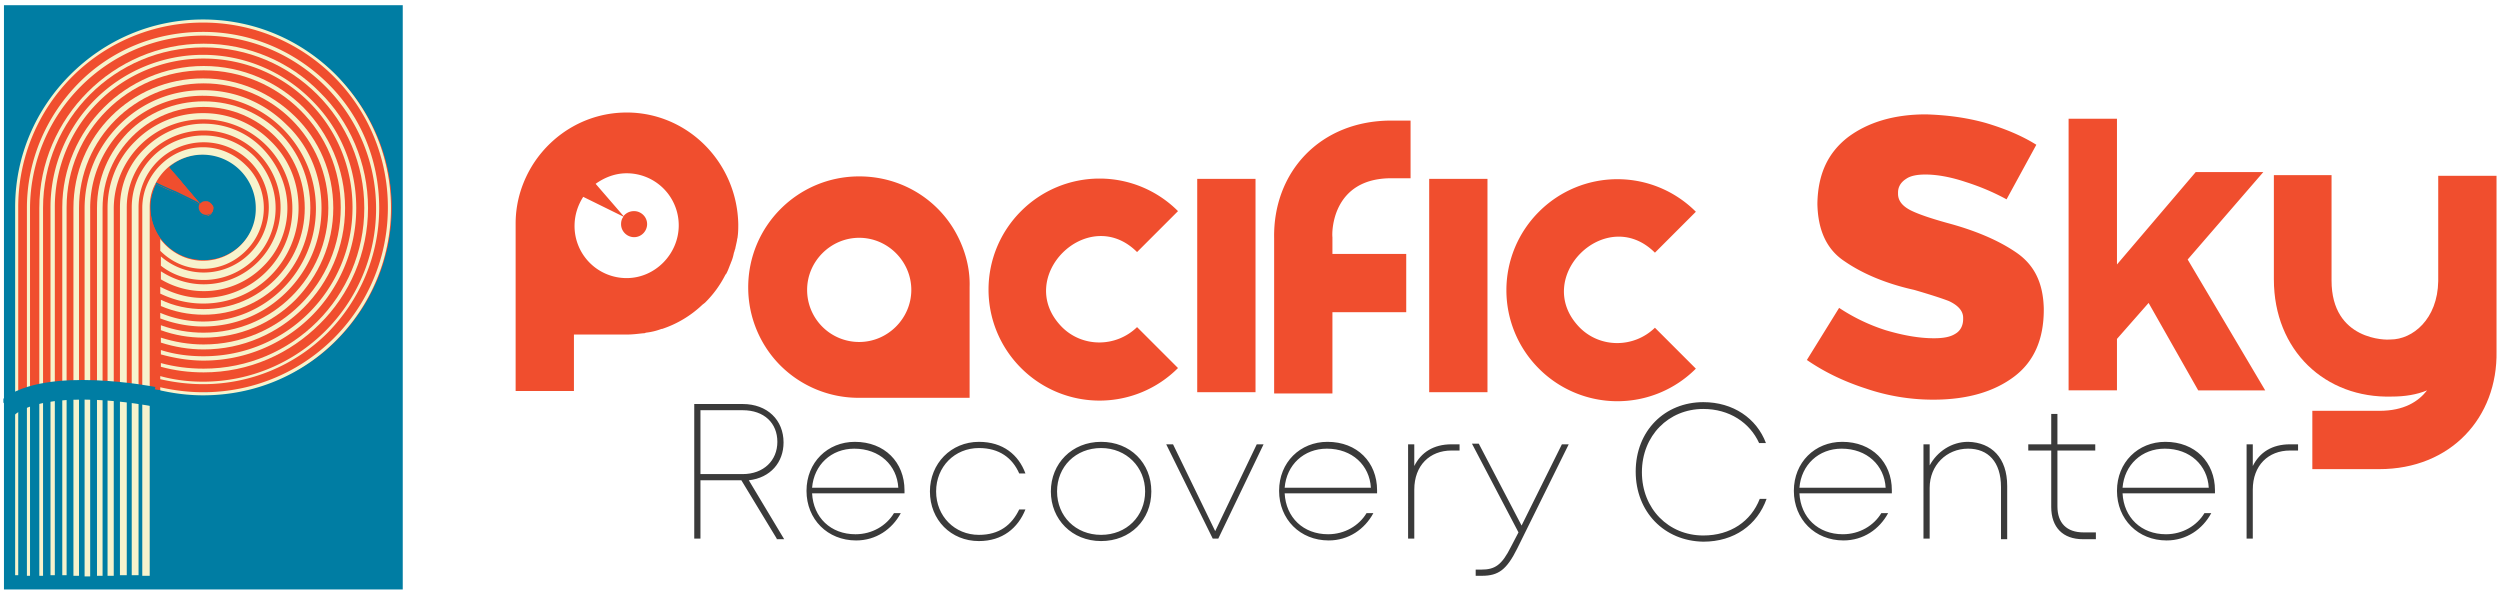 <svg xmlns="http://www.w3.org/2000/svg" width="277" height="66" fill="none"><g clip-path="url(#a)"><path fill="#F04E2E" d="M130.522 40.778a12.277 12.277 0 0 1-17.386 0 12.277 12.277 0 0 1 0-17.385 12.277 12.277 0 0 1 17.386 0l-4.536 4.535c-5.429-5.428-13.743 2.818-8.315 8.315 2.268 2.268 5.979 2.268 8.315 0zm8.59-20.958h-6.46v23.638h6.46zm17.179-.07h-2.13c-6.665 0-6.597 6.117-6.528 6.529v1.855h8.177v6.46h-8.177v9.002h-6.459v-17.18c-.138-7.352 5.085-13.056 12.987-13.056h2.13zm8.521.07h-6.459v23.638h6.459zm23.089 21.027a12.276 12.276 0 0 1-17.385 0 12.277 12.277 0 0 1 0-17.385 12.276 12.276 0 0 1 17.385 0l-4.535 4.535c-5.429-5.429-13.743 2.817-8.315 8.315 2.268 2.267 5.979 2.267 8.315 0z"/><path fill="#F04E2E" fill-rule="evenodd" d="M229.2 43.252h5.36V37.55l3.505-3.986 5.497 9.69h7.422l-8.59-14.5 8.383-9.69h-7.49l-8.727 10.24v-16.15h-5.36zm-14.98 1.031c3.779 0 6.734-.893 8.933-2.543q3.298-2.474 3.298-7.421v-.138c-.068-2.817-1.031-4.81-3.023-6.184s-4.604-2.474-7.697-3.299c-1.718-.48-2.955-.893-3.848-1.305-1.031-.481-1.58-1.1-1.58-1.924v-.138c0-.412.137-1.03.893-1.511.481-.344 1.237-.482 2.13-.482 1.306 0 2.818.275 4.467.825 1.512.481 3.023 1.1 4.535 1.924l3.299-6.047c-1.65-1.03-3.505-1.787-5.566-2.405-2.199-.618-4.398-.893-6.666-.962-3.573 0-6.46.893-8.658 2.543-2.199 1.717-3.299 4.054-3.368 7.284v.137c.069 2.886 1.031 5.016 3.024 6.322 1.993 1.374 4.604 2.474 7.696 3.161 1.649.481 2.955.893 3.848 1.237 1.031.48 1.581 1.1 1.581 1.855v.138c0 .687-.275 1.305-.893 1.649-.55.343-1.306.48-2.337.48-1.718 0-3.504-.343-5.36-.892a20.8 20.8 0 0 1-5.154-2.474l-3.573 5.772c1.993 1.374 4.192 2.405 6.528 3.161a23.1 23.1 0 0 0 7.491 1.237" clip-rule="evenodd"/><path fill="#F04E2E" d="M258.336 19.545v11.544c0 6.666 6.116 6.597 6.528 6.528 2.474 0 5.223-2.267 5.291-6.46v-11.68h6.46v19.447c.137 7.353-5.085 13.056-12.988 13.056h-7.421v-6.46h7.421c2.749 0 4.329-1.03 5.292-2.267-1.169.481-2.474.687-3.917.687-7.353.206-13.057-5.085-13.057-12.987V19.407h6.391z"/><path fill="#F04E2E" fill-rule="evenodd" d="M105.715 25.454c-2.131-3.573-6.047-5.91-10.514-5.91-6.803 0-12.3 5.498-12.3 12.301 0 3.367 1.374 6.46 3.573 8.659a12.26 12.26 0 0 0 8.658 3.573h12.301v-12.3c.068-2.268-.619-4.467-1.718-6.323M95.201 37.892a5.763 5.763 0 0 1-5.772-5.772c0-3.161 2.61-5.772 5.772-5.772 3.16 0 5.772 2.611 5.772 5.772s-2.611 5.772-5.772 5.772" clip-rule="evenodd"/><path fill="#3A3A3A" d="m86.061 59.676-3.917-6.46H77.61v6.46h-.687V44.764h5.36c2.749 0 4.535 1.787 4.535 4.26 0 2.2-1.443 3.917-3.848 4.192l3.917 6.528h-.825zm-3.78-14.225H77.61v7.078h4.673c2.336 0 3.848-1.512 3.848-3.573s-1.443-3.505-3.848-3.505m17.866 9.209h-10.17c.137 2.68 2.061 4.535 4.81 4.535 1.855 0 3.436-.962 4.26-2.337h.756c-.962 1.787-2.748 3.024-4.947 3.024-3.161 0-5.498-2.337-5.498-5.498s2.337-5.428 5.36-5.428c3.299 0 5.498 2.267 5.498 5.36v.343zm-10.17-.62h9.552c-.138-2.473-2.062-4.328-4.88-4.328-2.542 0-4.466 1.786-4.672 4.329m13.056.412c0-3.092 2.337-5.497 5.429-5.497 2.68 0 4.398 1.443 5.154 3.504h-.688c-.755-1.718-2.198-2.817-4.466-2.817-2.68 0-4.742 2.061-4.742 4.81s2.062 4.81 4.742 4.81c2.268 0 3.642-1.1 4.466-2.817h.688c-.825 2.062-2.543 3.505-5.154 3.505-3.092 0-5.429-2.337-5.429-5.498m13.4 0c0-3.092 2.336-5.497 5.566-5.497s5.566 2.336 5.566 5.497-2.337 5.497-5.566 5.497c-3.23 0-5.566-2.405-5.566-5.497m10.445 0c0-2.68-2.062-4.81-4.879-4.81-2.818 0-4.879 2.061-4.879 4.81s2.061 4.81 4.879 4.81 4.879-2.061 4.879-4.81m12.369-5.223h.755l-5.016 10.446h-.618l-5.154-10.445h.756l4.672 9.62zm13.262 5.43h-10.17c.138 2.68 2.062 4.535 4.81 4.535 1.856 0 3.436-.962 4.261-2.337h.756c-.962 1.787-2.749 3.024-4.948 3.024-3.161 0-5.497-2.337-5.497-5.498s2.336-5.428 5.36-5.428c3.298 0 5.497 2.267 5.497 5.36v.343zm-10.17-.62h9.552c-.138-2.473-2.062-4.328-4.879-4.328-2.543 0-4.467 1.786-4.673 4.329m19.378-4.811v.688h-.893c-2.405 0-4.123 1.649-4.123 4.329v5.429h-.687V49.23h.687v2.405c.756-1.512 2.13-2.405 4.123-2.405zm11.339 0h.756l-5.704 11.545c-1.168 2.337-2.061 3.024-3.917 3.024h-.687v-.687h.619c1.511 0 2.267-.482 3.298-2.543l.825-1.58-5.154-9.827h.756l4.741 9.07zm8.177 3.024c0-4.535 3.23-7.696 7.491-7.696 3.298 0 5.909 1.786 6.94 4.535h-.756c-1.031-2.268-3.298-3.78-6.184-3.78-3.849 0-6.803 2.956-6.803 7.01s2.954 7.01 6.803 7.01c3.023 0 5.291-1.581 6.253-4.055h.756c-1.031 2.886-3.574 4.741-7.009 4.741-4.33-.069-7.491-3.298-7.491-7.765m28.312 2.406h-10.17c.138 2.68 2.062 4.535 4.81 4.535 1.856 0 3.436-.962 4.261-2.337h.756c-.962 1.787-2.749 3.024-4.948 3.024-3.161 0-5.497-2.337-5.497-5.498s2.336-5.428 5.36-5.428c3.298 0 5.497 2.267 5.497 5.36v.343zm-10.17-.62h9.552c-.137-2.473-2.062-4.328-4.879-4.328-2.543 0-4.467 1.786-4.673 4.329m23.02-.206v5.91h-.687v-5.773c0-2.817-1.443-4.26-3.642-4.26-2.405 0-4.261 1.855-4.261 4.329v5.635h-.687V49.23h.687v2.336c.825-1.512 2.405-2.611 4.261-2.611 2.611.069 4.329 1.786 4.329 4.879m9.827 5.223v.687h-1.443c-2.199 0-3.505-1.305-3.505-3.573v-6.253h-2.543v-.687h2.543v-3.368h.687v3.368h4.192v.687h-4.192v6.184c0 1.856 1.031 2.887 2.886 2.887h1.375zm13.125-4.397h-10.17c.137 2.68 2.062 4.535 4.81 4.535 1.856 0 3.436-.962 4.261-2.337h.756c-.962 1.787-2.749 3.024-4.948 3.024-3.161 0-5.497-2.337-5.497-5.498s2.336-5.428 5.359-5.428c3.299 0 5.498 2.267 5.498 5.36v.343zm-10.17-.62h9.552c-.138-2.473-2.062-4.328-4.879-4.328-2.543 0-4.467 1.786-4.673 4.329m19.446-4.811v.688h-.893c-2.405 0-4.123 1.649-4.123 4.329v5.429h-.687V49.23h.687v2.405c.756-1.512 2.13-2.405 4.123-2.405z"/><path fill="#F04E2E" d="M69.432 12.467c-4.329 0-8.108 2.267-10.307 5.635-1.237 1.924-1.993 4.191-1.993 6.665v18.554h6.46v-6.253h5.84c.619 0 1.168-.07 1.787-.138.137 0 .206 0 .344-.069a7 7 0 0 0 1.717-.412h.07a11.9 11.9 0 0 0 4.397-2.611c.138-.138.275-.206.412-.344a11.8 11.8 0 0 0 2.2-3.023s0-.069.068-.069c.206-.344.344-.756.481-1.1.069-.137.069-.206.138-.343.137-.344.206-.619.274-.962.07-.137.07-.275.138-.412.069-.344.137-.619.206-.962 0-.138.069-.275.069-.413.068-.48.068-.962.068-1.374-.137-6.872-5.634-12.37-12.369-12.37m0 18.347a5.763 5.763 0 0 1-5.772-5.772c0-1.168.344-2.268.962-3.23l4.467 2.2c-.207.206-.275.549-.275.824 0 .825.687 1.443 1.443 1.443.825 0 1.443-.687 1.443-1.443 0-.825-.687-1.443-1.443-1.443-.481 0-.894.206-1.168.55l-3.093-3.574c.962-.687 2.13-1.168 3.436-1.168a5.763 5.763 0 0 1 5.772 5.772c0 3.161-2.61 5.841-5.772 5.841"/><path fill="#007DA3" d="M44.625.579H.439V65.31h44.186z"/><path fill="#F04E2E" fill-rule="evenodd" d="m37.204 8.344-.687-.687c-.275-.207-.481-.413-.756-.619a13 13 0 0 0-1.168-.893c-.138-.069-.275-.206-.413-.275-.55-.344-1.1-.687-1.718-1.03a3 3 0 0 0-.48-.207c-.276-.137-.619-.275-.894-.412-.618-.275-1.237-.55-1.855-.756a5 5 0 0 0-.962-.275c-.138-.069-.344-.069-.481-.138-.481-.137-1.031-.206-1.512-.343a21.3 21.3 0 0 0-3.71-.344c-1.306 0-2.543.138-3.78.344-.413.069-.825.137-1.237.275l-.825.206-.618.206c-.069 0-.138.069-.207.069-.343.137-.618.206-.961.343a17 17 0 0 0-3.986 2.13c-.275.207-.55.344-.825.55-.137.07-.275.206-.412.275-.275.206-.55.413-.756.619-.344.343-.756.687-1.1 1.03a20.7 20.7 0 0 0-6.047 14.706v20.684c.07-.069.207-.069.344-.138.344-.137.619-.274.962-.412.138-.069.206-.069.344-.137.275-.069.618-.206.893-.275.137 0 .275-.069.412-.069.275-.069.55-.137.894-.137.137 0 .274-.069.48-.069.276-.069.55-.069.825-.069.138 0 .344 0 .481-.068.275 0 .55 0 .756-.07h2.611c.207 0 .413 0 .619.07.206 0 .412 0 .618.068.206 0 .481.069.688.069s.412.069.55.069c.274 0 .48.068.755.068.206 0 .344.07.55.07.275 0 .55.068.756.068.137 0 .343.069.48.069.276.068.55.068.825.137.481.069.962.138 1.375.206 1.649.275 2.886.412 3.436.344l1.305-.138c5.704 0 10.789-1.992 14.5-5.772 3.78-3.78 6.115-8.933 6.115-14.705s-2.405-10.858-6.184-14.637M16.657 22.912c0-.893.275-1.787.619-2.543.687.344 1.443.687 2.13.962l2.68 1.306c-.069.137-.137.275-.137.481 0 .412.343.825.824.825s.825-.344.825-.825a.836.836 0 0 0-.825-.825.87.87 0 0 0-.618.275l-1.924-2.267c-.481-.619-1.031-1.169-1.512-1.787a5.92 5.92 0 0 1 3.848-1.443c3.23 0 5.91 2.611 5.91 5.91v.206c-.138 3.16-2.749 5.634-5.841 5.634-3.367.07-5.979-2.61-5.979-5.91" clip-rule="evenodd"/><path fill="#F04E2E" fill-rule="evenodd" d="m37.204 8.344-.687-.687c-.275-.207-.481-.413-.756-.619a13 13 0 0 0-1.168-.893c-.138-.069-.275-.206-.413-.275-.55-.344-1.1-.687-1.718-1.03a3 3 0 0 0-.48-.207c-.276-.137-.619-.275-.894-.412-.618-.275-1.237-.55-1.855-.756a5 5 0 0 0-.962-.275c-.138-.069-.344-.069-.481-.138-.481-.137-1.031-.206-1.512-.343a21.3 21.3 0 0 0-3.71-.344c-1.306 0-2.543.138-3.78.344-.413.069-.825.137-1.237.275l-.825.206-.618.206c-.069 0-.138.069-.207.069-.343.137-.618.206-.961.343a17 17 0 0 0-3.986 2.13c-.275.207-.55.344-.825.55-.137.07-.275.206-.412.275-.275.206-.55.413-.756.619-.344.343-.756.687-1.1 1.03a20.7 20.7 0 0 0-6.047 14.706v20.684c.07-.069.207-.069.344-.138.344-.137.619-.274.962-.412.138-.069.206-.069.344-.137.275-.069.618-.206.893-.275.137 0 .275-.069.412-.069.275-.069.55-.137.894-.137.137 0 .274-.069.48-.069.276-.069.55-.069.825-.069.138 0 .344 0 .481-.068.275 0 .55 0 .756-.07h2.611c.207 0 .413 0 .619.07.206 0 .412 0 .618.068.206 0 .481.069.688.069s.412.069.55.069c.274 0 .48.068.755.068.206 0 .344.07.55.07.275 0 .55.068.756.068.137 0 .343.069.48.069.276.068.55.068.825.137.481.069.962.138 1.375.206 1.649.275 2.886.412 3.436.344l1.305-.138c5.704 0 10.789-1.992 14.5-5.772 3.78-3.78 6.115-8.933 6.115-14.705s-2.405-10.858-6.184-14.637M16.657 22.912c0-.893.275-1.787.619-2.543.687.344 1.443.687 2.13.962l2.68 1.306c-.069.137-.137.275-.137.481 0 .412.343.825.824.825s.825-.344.825-.825a.836.836 0 0 0-.825-.825.87.87 0 0 0-.618.275l-1.924-2.267c-.481-.619-1.031-1.169-1.512-1.787a5.92 5.92 0 0 1 3.848-1.443c3.23 0 5.91 2.611 5.91 5.91v.206c-.138 3.16-2.749 5.634-5.841 5.634-3.367.07-5.979-2.61-5.979-5.91" clip-rule="evenodd"/><path fill="#007DA3" d="M28.407 22.912v.069c0-3.23-2.611-5.91-5.91-5.91-1.442 0-2.817.55-3.848 1.443.481.618 1.031 1.168 1.512 1.787l1.924 2.267c.138-.206.344-.275.619-.275.412 0 .824.344.824.825a.836.836 0 0 1-.824.825c-.481 0-.825-.344-.825-.825 0-.206.069-.344.138-.481l-2.68-1.306a29 29 0 0 0-2.13-.962c.343-.687.824-1.305 1.374-1.855 1.03-.962 2.405-1.512 3.917-1.512 3.298 0 5.91 2.68 5.91 5.91"/><path fill="#F7F3CD" fill-rule="evenodd" d="M30.538 23.05a7.95 7.95 0 0 1-2.336 5.634 7.95 7.95 0 0 1-5.635 2.336c-1.787 0-3.436-.55-4.742-1.58v-1.03a7.23 7.23 0 0 0 4.742 1.786 7.215 7.215 0 0 0 7.215-7.216 7.214 7.214 0 0 0-7.215-7.215 7.214 7.214 0 0 0-7.215 7.215v40.75h-.756V22.98c0-2.198.893-4.191 2.336-5.634a7.95 7.95 0 0 1 5.635-2.337c2.199 0 4.192.894 5.635 2.337 1.443 1.512 2.336 3.504 2.336 5.703" clip-rule="evenodd"/><path fill="#F7F3CD" fill-rule="evenodd" d="M43.32 23.05c0 5.703-2.337 10.925-6.116 14.705-3.78 3.78-8.934 6.047-14.706 6.047-1.65 0-3.23-.206-4.741-.55v-.343c1.511.343 3.092.55 4.741.55A20.44 20.44 0 0 0 42.976 22.98 20.44 20.44 0 0 0 22.498 2.503 20.44 20.44 0 0 0 2.02 22.98v40.75h-.343V22.98c0-5.772 2.336-10.925 6.116-14.705s8.933-6.116 14.705-6.116 10.926 2.337 14.706 6.116c3.78 3.848 6.115 9.002 6.115 14.774" clip-rule="evenodd"/><path fill="#F7F3CD" fill-rule="evenodd" d="M42.014 23.05c0 5.36-2.199 10.238-5.704 13.811a19.47 19.47 0 0 1-13.812 5.704c-1.649 0-3.23-.206-4.741-.55v-.343q2.267.618 4.741.618c10.583 0 19.172-8.59 19.172-19.172S33.08 3.946 22.498 3.946 3.395 12.536 3.326 23.049V63.8h-.344V23.05c0-5.36 2.2-10.239 5.704-13.812 3.505-3.573 8.384-5.704 13.812-5.704 5.429 0 10.24 2.2 13.812 5.704 3.574 3.505 5.704 8.384 5.704 13.812" clip-rule="evenodd"/><path fill="#F7F3CD" fill-rule="evenodd" d="M40.777 23.05c0 5.016-2.062 9.62-5.36 12.85-3.299 3.298-7.834 5.36-12.85 5.36q-2.474 0-4.742-.62v-.411q2.267.618 4.742.618c9.826 0 17.797-7.971 17.797-17.798S32.394 5.251 22.567 5.251 4.769 13.223 4.769 23.05V63.8h-.413V23.05c0-5.016 2.062-9.551 5.36-12.85s7.834-5.36 12.85-5.36c5.017 0 9.621 2.062 12.85 5.36 3.3 3.23 5.36 7.834 5.36 12.85" clip-rule="evenodd"/><path fill="#F7F3CD" fill-rule="evenodd" d="M39.472 23.05c0 4.672-1.925 8.933-4.948 11.956a16.93 16.93 0 0 1-11.957 4.948c-1.65 0-3.23-.275-4.741-.687v-.482c1.511.482 3.092.688 4.741.688 9.14 0 16.492-7.353 16.492-16.492S31.706 6.488 22.567 6.488A16.453 16.453 0 0 0 6.075 22.981V63.73h-.481V22.98c0-4.672 1.924-8.933 4.947-11.956a16.93 16.93 0 0 1 11.957-4.948c4.673 0 8.933 1.924 11.957 4.948 3.161 3.092 5.017 7.353 5.017 12.025" clip-rule="evenodd"/><path fill="#F7F3CD" fill-rule="evenodd" d="M38.235 23.05c0 4.328-1.787 8.245-4.605 11.063-2.817 2.817-6.734 4.604-11.063 4.604-1.65 0-3.23-.275-4.741-.756v-.55c1.511.481 3.092.756 4.741.756 8.384 0 15.187-6.803 15.187-15.187 0-8.383-6.803-15.186-15.187-15.186-8.383 0-15.187 6.803-15.187 15.186v40.75H6.9V22.98c0-4.329 1.786-8.246 4.604-11.063s6.734-4.604 11.063-4.604S30.813 9.1 33.63 11.917c2.818 2.886 4.605 6.803 4.605 11.132" clip-rule="evenodd"/><path fill="#F7F3CD" fill-rule="evenodd" d="M36.928 23.05c0 3.985-1.649 7.558-4.191 10.17-2.612 2.61-6.185 4.191-10.17 4.191q-2.474 0-4.742-.824v-.55q2.268.825 4.741.825c7.628 0 13.813-6.185 13.813-13.813 0-7.627-6.185-13.812-13.813-13.812-7.627 0-13.812 6.185-13.812 13.812V63.8h-.618V23.05c0-3.985 1.58-7.559 4.192-10.17 2.61-2.611 6.184-4.192 10.17-4.192s7.559 1.65 10.17 4.192c2.68 2.611 4.26 6.185 4.26 10.17" clip-rule="evenodd"/><path fill="#F7F3CD" fill-rule="evenodd" d="M35.623 23.05c0 3.641-1.443 6.871-3.848 9.276s-5.635 3.848-9.277 3.848c-1.65 0-3.298-.343-4.741-.893v-.618c1.443.618 3.092.962 4.741.962 6.94 0 12.507-5.635 12.507-12.507s-5.567-12.507-12.507-12.507A12.464 12.464 0 0 0 9.992 23.118v40.75h-.619v-40.75c0-3.642 1.443-6.872 3.848-9.277s5.635-3.848 9.277-3.848 6.872 1.443 9.277 3.848c2.405 2.268 3.848 5.566 3.848 9.208" clip-rule="evenodd"/><path fill="#F7F3CD" fill-rule="evenodd" d="M34.386 23.05c0 3.229-1.306 6.184-3.436 8.383-2.13 2.13-5.085 3.436-8.383 3.436-1.718 0-3.299-.344-4.742-.962v-.688q2.165 1.032 4.742 1.031c6.184 0 11.2-5.016 11.2-11.2 0-6.185-5.016-11.202-11.2-11.202-6.185 0-11.201 5.017-11.201 11.201V63.8h-.619V23.05c0-3.298 1.306-6.184 3.436-8.383 2.13-2.13 5.085-3.436 8.384-3.436 3.298 0 6.253 1.306 8.383 3.436s3.436 5.085 3.436 8.383" clip-rule="evenodd"/><path fill="#F7F3CD" fill-rule="evenodd" d="M33.081 23.05c0 2.885-1.168 5.565-3.092 7.49a10.48 10.48 0 0 1-7.49 3.092c-1.718 0-3.299-.413-4.742-1.1v-.756c1.443.756 3.024 1.237 4.741 1.237 5.43 0 9.896-4.398 9.896-9.895a9.854 9.854 0 0 0-9.895-9.895c-5.498 0-9.827 4.398-9.896 9.826V63.8h-.687V23.05c0-2.886 1.168-5.566 3.092-7.421a10.48 10.48 0 0 1 7.49-3.092 10.48 10.48 0 0 1 7.49 3.092c1.925 1.855 3.093 4.466 3.093 7.421" clip-rule="evenodd"/><path fill="#F7F3CD" fill-rule="evenodd" d="M31.844 23.05c0 2.542-1.031 4.878-2.749 6.527a9.25 9.25 0 0 1-6.528 2.68 9.26 9.26 0 0 1-4.742-1.305v-.894c1.375.894 3.024 1.444 4.742 1.444 4.741 0 8.52-3.849 8.52-8.521s-3.847-8.521-8.52-8.521-8.521 3.779-8.521 8.52v40.75h-.756V22.98c0-2.542 1.03-4.878 2.749-6.528 1.649-1.649 3.985-2.748 6.528-2.748s4.879 1.03 6.528 2.748 2.749 4.055 2.749 6.597" clip-rule="evenodd"/><path fill="#F04E2E" d="M22.773 22.293a.87.87 0 0 0-.618.275l-1.924-2.267c-.481-.619-1.031-1.169-1.512-1.787l-.069-.069-.069-.069c-.274.207-.55.482-.824.894-.275.343-.413.687-.55.962h.137c.688.343 1.444.687 2.13.962l2.68 1.306c-.068.137-.137.274-.137.48 0 .413.344.825.825.825.48 0 .825-.343.825-.825-.07-.274-.482-.687-.894-.687"/><path fill="#F7F3CD" fill-rule="evenodd" d="M29.232 23.05c0 1.855-.756 3.504-1.992 4.74-1.237 1.238-2.887 1.994-4.742 1.994s-3.505-.756-4.742-1.993v-1.306c1.1 1.443 2.818 2.405 4.742 2.405 3.161 0 5.772-2.474 5.841-5.635v-.206c0-3.23-2.611-5.91-5.91-5.91-1.443 0-2.817.55-3.848 1.444a5.9 5.9 0 0 0-1.374 1.786c-.413.756-.619 1.65-.619 2.543v40.887h-.824v-40.75c0-1.855.756-3.504 1.992-4.741 1.237-1.237 2.887-1.993 4.742-1.993s3.505.756 4.741 1.993c1.237 1.168 1.993 2.886 1.993 4.741" clip-rule="evenodd"/><path stroke="#007DA3" stroke-miterlimit="10" stroke-width="2.17" d="M17.001 43.94S5.181 41.602.853 45.175"/></g><defs><clipPath id="a"><path fill="#fff" d="M.378.579h276.244V65.31H.378z"/></clipPath></defs></svg>